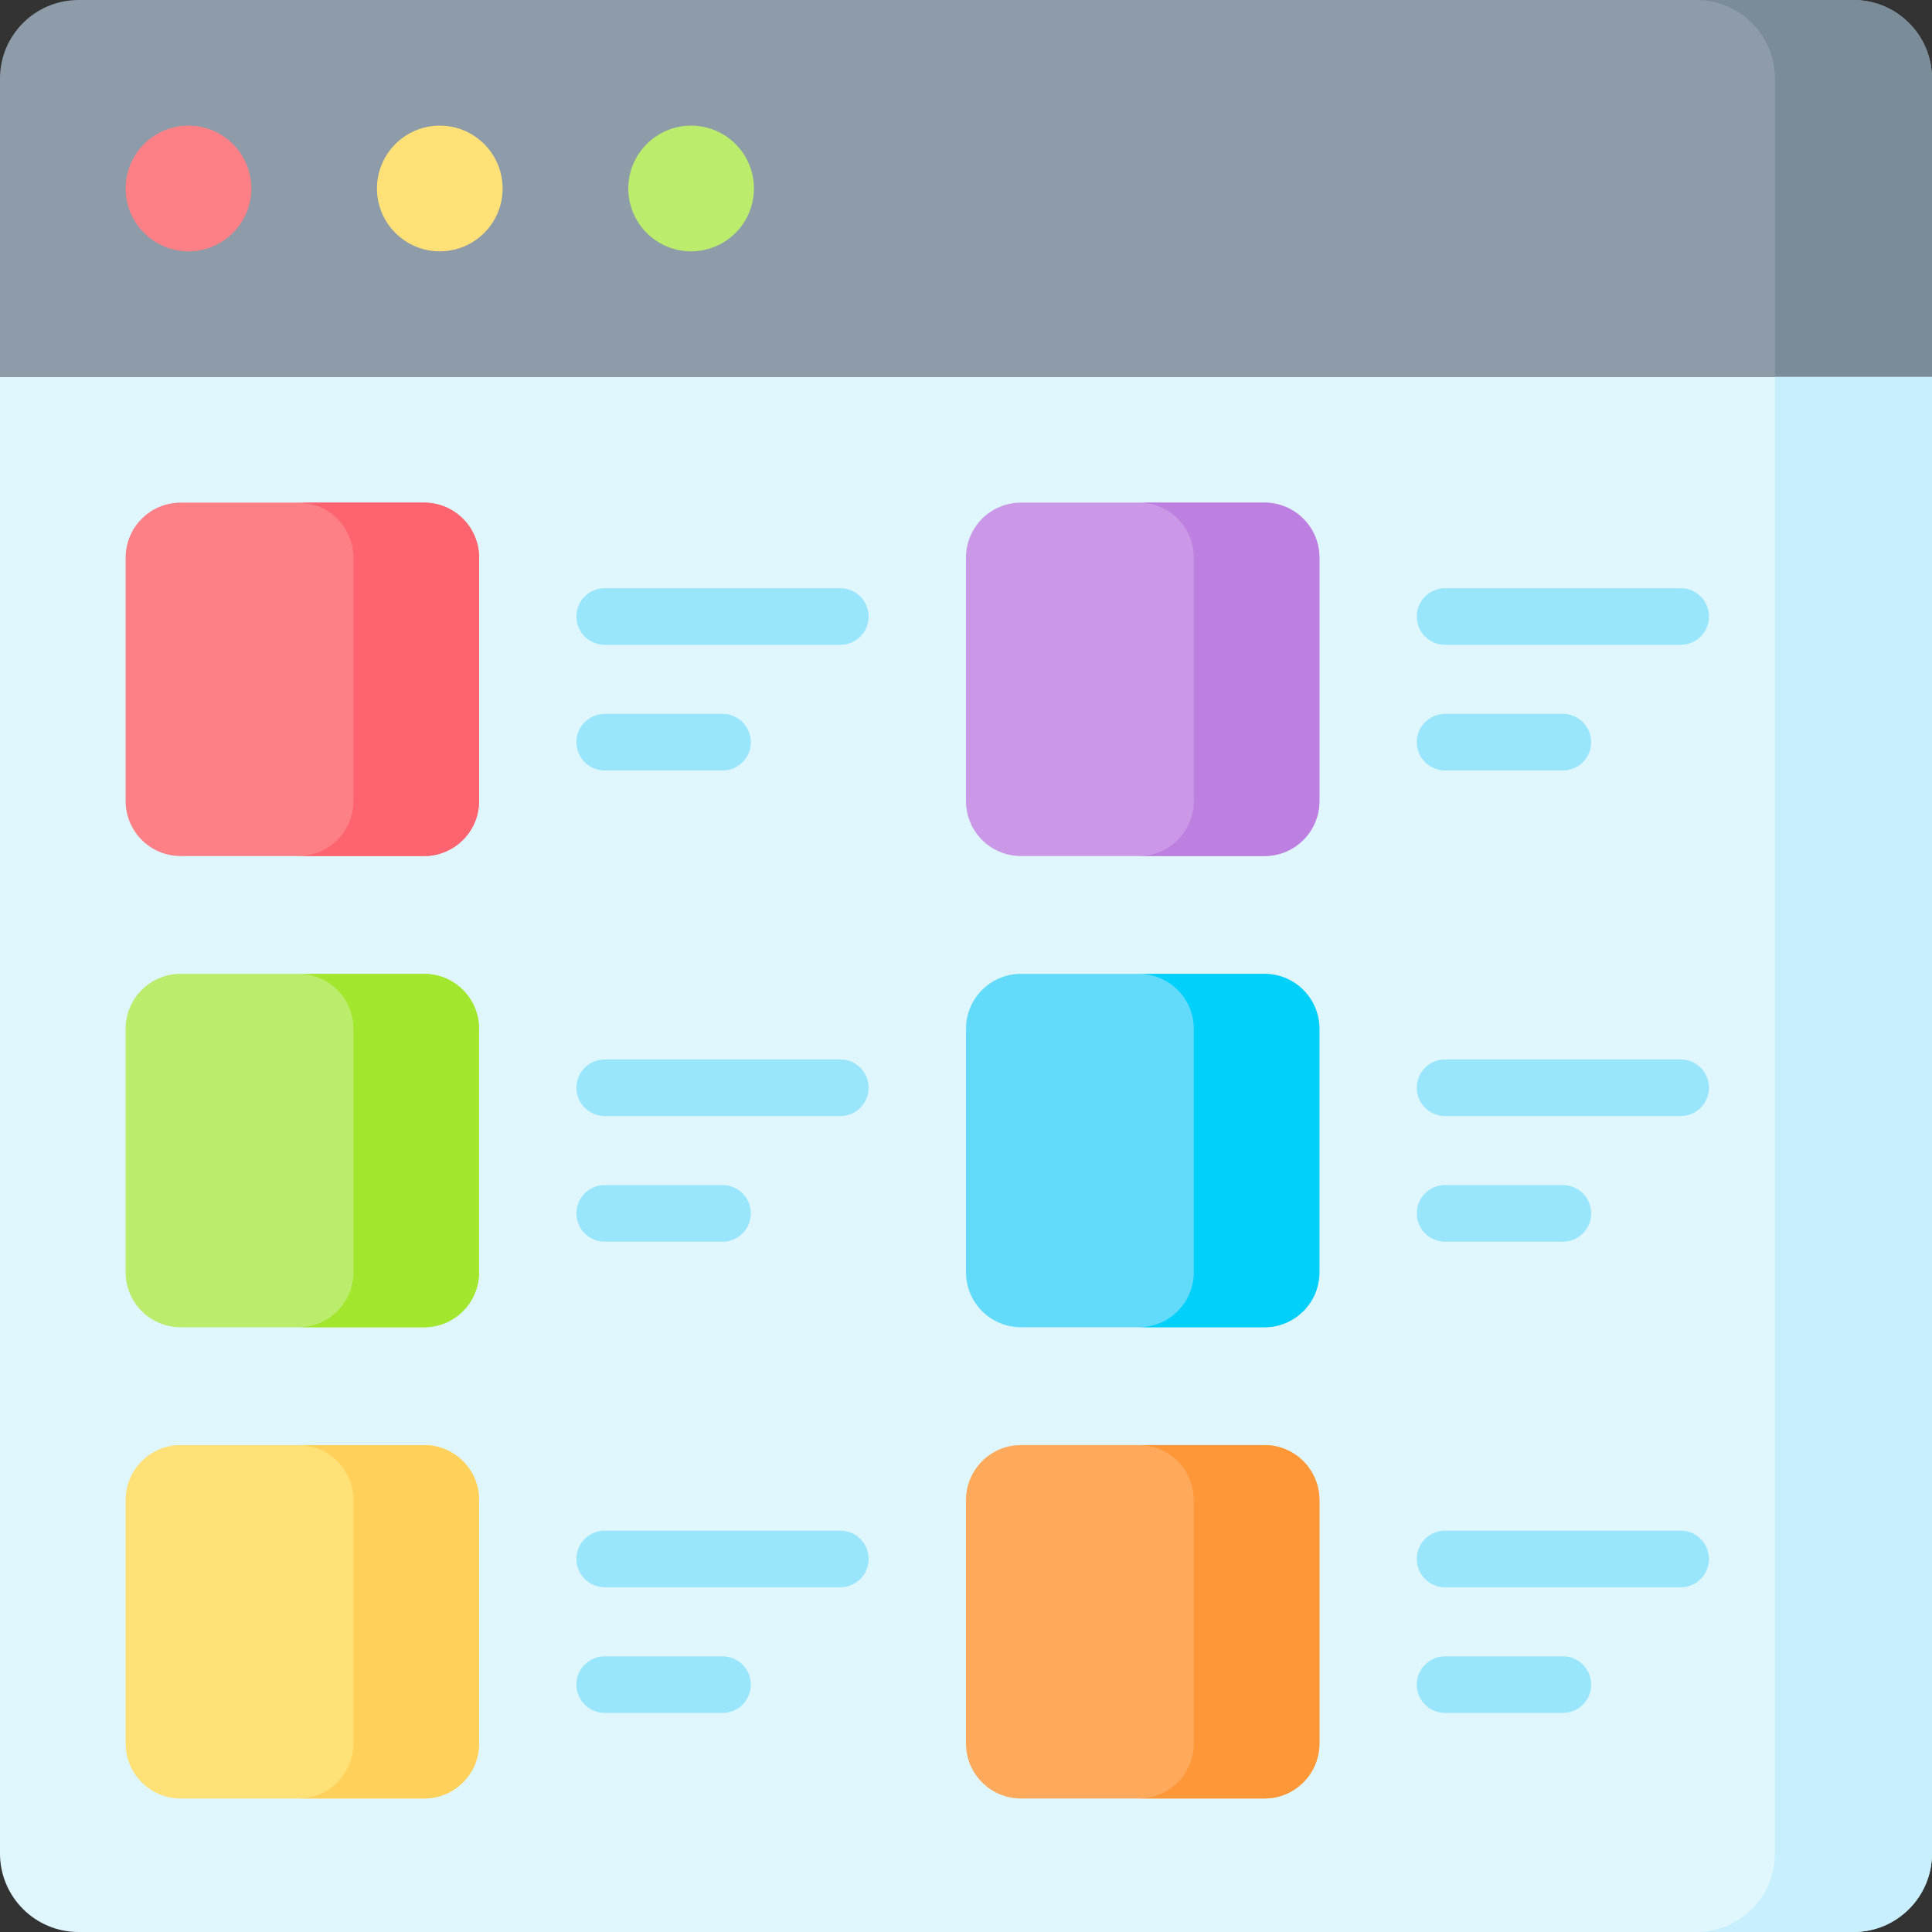 <svg width="60" height="60" viewBox="0 0 60 60" fill="none" xmlns="http://www.w3.org/2000/svg">
<rect x="0" y="0" width="60" height="60" fill="#333333" stroke="none"/>
<g clip-path="url(#clip0_1107_3704)">
<path d="M60 11.707H0V2.439C0 1.092 1.092 0 2.439 0H57.561C58.908 0 60 1.092 60 2.439V11.707Z" fill="#8D9CA8"/>
<path d="M57.561 0H52.683C54.03 0 55.122 1.092 55.122 2.439V11.707H60V2.439C60 1.092 58.908 0 57.561 0Z" fill="#7A8C98"/>
<path d="M57.561 60H2.439C1.092 60 0 58.908 0 57.561V11.707H60V57.561C60 58.908 58.908 60 57.561 60Z" fill="#DFF6FD"/>
<path d="M55.122 11.707V57.561C55.122 58.908 54.03 60 52.683 60H57.561C58.908 60 60 58.908 60 57.561V11.707H55.122Z" fill="#C8EFFE"/>
<path d="M5.854 7.805C6.931 7.805 7.805 6.931 7.805 5.854C7.805 4.776 6.931 3.902 5.854 3.902C4.776 3.902 3.902 4.776 3.902 5.854C3.902 6.931 4.776 7.805 5.854 7.805Z" fill="#FD8087"/>
<path d="M13.658 7.805C14.736 7.805 15.609 6.931 15.609 5.854C15.609 4.776 14.736 3.902 13.658 3.902C12.581 3.902 11.707 4.776 11.707 5.854C11.707 6.931 12.581 7.805 13.658 7.805Z" fill="#FFE177"/>
<path d="M21.463 7.805C22.541 7.805 23.414 6.931 23.414 5.854C23.414 4.776 22.541 3.902 21.463 3.902C20.385 3.902 19.512 4.776 19.512 5.854C19.512 6.931 20.385 7.805 21.463 7.805Z" fill="#BBEC6C"/>
<path d="M13.171 26.585H5.61C4.667 26.585 3.902 25.821 3.902 24.878V17.317C3.902 16.374 4.667 15.61 5.61 15.61H13.171C14.114 15.61 14.878 16.374 14.878 17.317V24.878C14.878 25.821 14.114 26.585 13.171 26.585Z" fill="#FD8087"/>
<path d="M13.171 15.61H9.269C10.211 15.61 10.976 16.374 10.976 17.317V24.878C10.976 25.821 10.211 26.585 9.269 26.585H13.171C14.114 26.585 14.878 25.821 14.878 24.878V17.317C14.878 16.374 14.114 15.61 13.171 15.61Z" fill="#FE646F"/>
<path d="M13.171 41.219H5.61C4.667 41.219 3.902 40.455 3.902 39.512V31.951C3.902 31.008 4.667 30.244 5.61 30.244H13.171C14.114 30.244 14.878 31.008 14.878 31.951V39.512C14.878 40.455 14.114 41.219 13.171 41.219Z" fill="#BBEC6C"/>
<path d="M13.171 30.244H9.269C10.211 30.244 10.976 31.008 10.976 31.951V39.512C10.976 40.455 10.211 41.219 9.269 41.219H13.171C14.114 41.219 14.878 40.455 14.878 39.512V31.951C14.878 31.008 14.114 30.244 13.171 30.244Z" fill="#A2E62E"/>
<path d="M13.171 55.854H5.61C4.667 55.854 3.902 55.089 3.902 54.146V46.585C3.902 45.642 4.667 44.878 5.61 44.878H13.171C14.114 44.878 14.878 45.642 14.878 46.585V54.146C14.878 55.089 14.114 55.854 13.171 55.854Z" fill="#FFE177"/>
<path d="M13.171 44.878H9.269C10.211 44.878 10.976 45.642 10.976 46.585V54.146C10.976 55.089 10.211 55.853 9.269 55.853H13.171C14.114 55.853 14.878 55.089 14.878 54.146V46.585C14.878 45.642 14.114 44.878 13.171 44.878Z" fill="#FFD15B"/>
<path d="M39.268 26.585H31.707C30.764 26.585 30 25.821 30 24.878V17.317C30 16.374 30.764 15.61 31.707 15.61H39.268C40.211 15.61 40.975 16.374 40.975 17.317V24.878C40.976 25.821 40.211 26.585 39.268 26.585Z" fill="#CB97E7"/>
<path d="M39.268 41.219H31.707C30.764 41.219 30 40.455 30 39.512V31.951C30 31.008 30.764 30.244 31.707 30.244H39.268C40.211 30.244 40.975 31.008 40.975 31.951V39.512C40.976 40.455 40.211 41.219 39.268 41.219Z" fill="#62DBFB"/>
<path d="M39.268 55.854H31.707C30.764 55.854 30 55.089 30 54.146V46.585C30 45.642 30.764 44.878 31.707 44.878H39.268C40.211 44.878 40.975 45.642 40.975 46.585V54.146C40.976 55.089 40.211 55.854 39.268 55.854Z" fill="#FEA95C"/>
<path d="M39.269 15.61H35.366C36.309 15.61 37.074 16.374 37.074 17.317V24.878C37.074 25.821 36.309 26.585 35.366 26.585H39.269C40.212 26.585 40.976 25.821 40.976 24.878V17.317C40.976 16.374 40.212 15.61 39.269 15.61Z" fill="#BD80E1"/>
<path d="M39.269 30.244H35.366C36.309 30.244 37.074 31.008 37.074 31.951V39.512C37.074 40.455 36.309 41.219 35.366 41.219H39.269C40.212 41.219 40.976 40.455 40.976 39.512V31.951C40.976 31.008 40.212 30.244 39.269 30.244Z" fill="#01D0FB"/>
<path d="M39.269 44.878H35.366C36.309 44.878 37.074 45.642 37.074 46.585V54.146C37.074 55.089 36.309 55.853 35.366 55.853H39.269C40.212 55.853 40.976 55.089 40.976 54.146V46.585C40.976 45.642 40.212 44.878 39.269 44.878Z" fill="#FE9738"/>
<path d="M26.097 20.025H18.78C18.295 20.025 17.901 19.632 17.901 19.146C17.901 18.661 18.295 18.267 18.78 18.267H26.097C26.583 18.267 26.976 18.661 26.976 19.146C26.976 19.632 26.583 20.025 26.097 20.025Z" fill="#99E6FC"/>
<path d="M22.439 23.928H18.78C18.295 23.928 17.901 23.534 17.901 23.049C17.901 22.563 18.295 22.17 18.78 22.17H22.439C22.924 22.17 23.318 22.563 23.318 23.049C23.318 23.534 22.924 23.928 22.439 23.928Z" fill="#99E6FC"/>
<path d="M26.097 34.659H18.78C18.295 34.659 17.901 34.266 17.901 33.781C17.901 33.295 18.295 32.902 18.78 32.902H26.097C26.583 32.902 26.976 33.295 26.976 33.781C26.976 34.266 26.583 34.659 26.097 34.659Z" fill="#99E6FC"/>
<path d="M22.439 38.562H18.78C18.295 38.562 17.901 38.168 17.901 37.683C17.901 37.197 18.295 36.804 18.78 36.804H22.439C22.924 36.804 23.318 37.197 23.318 37.683C23.318 38.168 22.924 38.562 22.439 38.562Z" fill="#99E6FC"/>
<path d="M26.097 49.294H18.78C18.295 49.294 17.901 48.9 17.901 48.415C17.901 47.929 18.295 47.536 18.78 47.536H26.097C26.583 47.536 26.976 47.929 26.976 48.415C26.976 48.9 26.583 49.294 26.097 49.294Z" fill="#99E6FC"/>
<path d="M22.439 53.196H18.78C18.295 53.196 17.901 52.803 17.901 52.317C17.901 51.832 18.295 51.438 18.78 51.438H22.439C22.924 51.438 23.318 51.832 23.318 52.317C23.318 52.803 22.924 53.196 22.439 53.196Z" fill="#99E6FC"/>
<path d="M52.195 20.025H44.878C44.392 20.025 43.999 19.632 43.999 19.146C43.999 18.661 44.392 18.267 44.878 18.267H52.195C52.68 18.267 53.074 18.661 53.074 19.146C53.074 19.632 52.681 20.025 52.195 20.025Z" fill="#99E6FC"/>
<path d="M48.536 23.928H44.878C44.392 23.928 43.999 23.534 43.999 23.049C43.999 22.563 44.392 22.17 44.878 22.17H48.536C49.022 22.17 49.415 22.563 49.415 23.049C49.415 23.534 49.022 23.928 48.536 23.928Z" fill="#99E6FC"/>
<path d="M52.195 34.659H44.878C44.392 34.659 43.999 34.266 43.999 33.781C43.999 33.295 44.392 32.902 44.878 32.902H52.195C52.68 32.902 53.074 33.295 53.074 33.781C53.074 34.266 52.681 34.659 52.195 34.659Z" fill="#99E6FC"/>
<path d="M48.536 38.562H44.878C44.392 38.562 43.999 38.168 43.999 37.683C43.999 37.197 44.392 36.804 44.878 36.804H48.536C49.022 36.804 49.415 37.197 49.415 37.683C49.415 38.168 49.022 38.562 48.536 38.562Z" fill="#99E6FC"/>
<path d="M52.195 49.294H44.878C44.392 49.294 43.999 48.9 43.999 48.415C43.999 47.929 44.392 47.536 44.878 47.536H52.195C52.68 47.536 53.074 47.929 53.074 48.415C53.074 48.9 52.681 49.294 52.195 49.294Z" fill="#99E6FC"/>
<path d="M48.536 53.196H44.878C44.392 53.196 43.999 52.803 43.999 52.317C43.999 51.832 44.392 51.438 44.878 51.438H48.536C49.022 51.438 49.415 51.832 49.415 52.317C49.415 52.803 49.022 53.196 48.536 53.196Z" fill="#99E6FC"/>
</g>
<defs>
<clipPath id="clip0_1107_3704">
<rect width="60" height="60" fill="white"/>
</clipPath>
</defs>
</svg>
